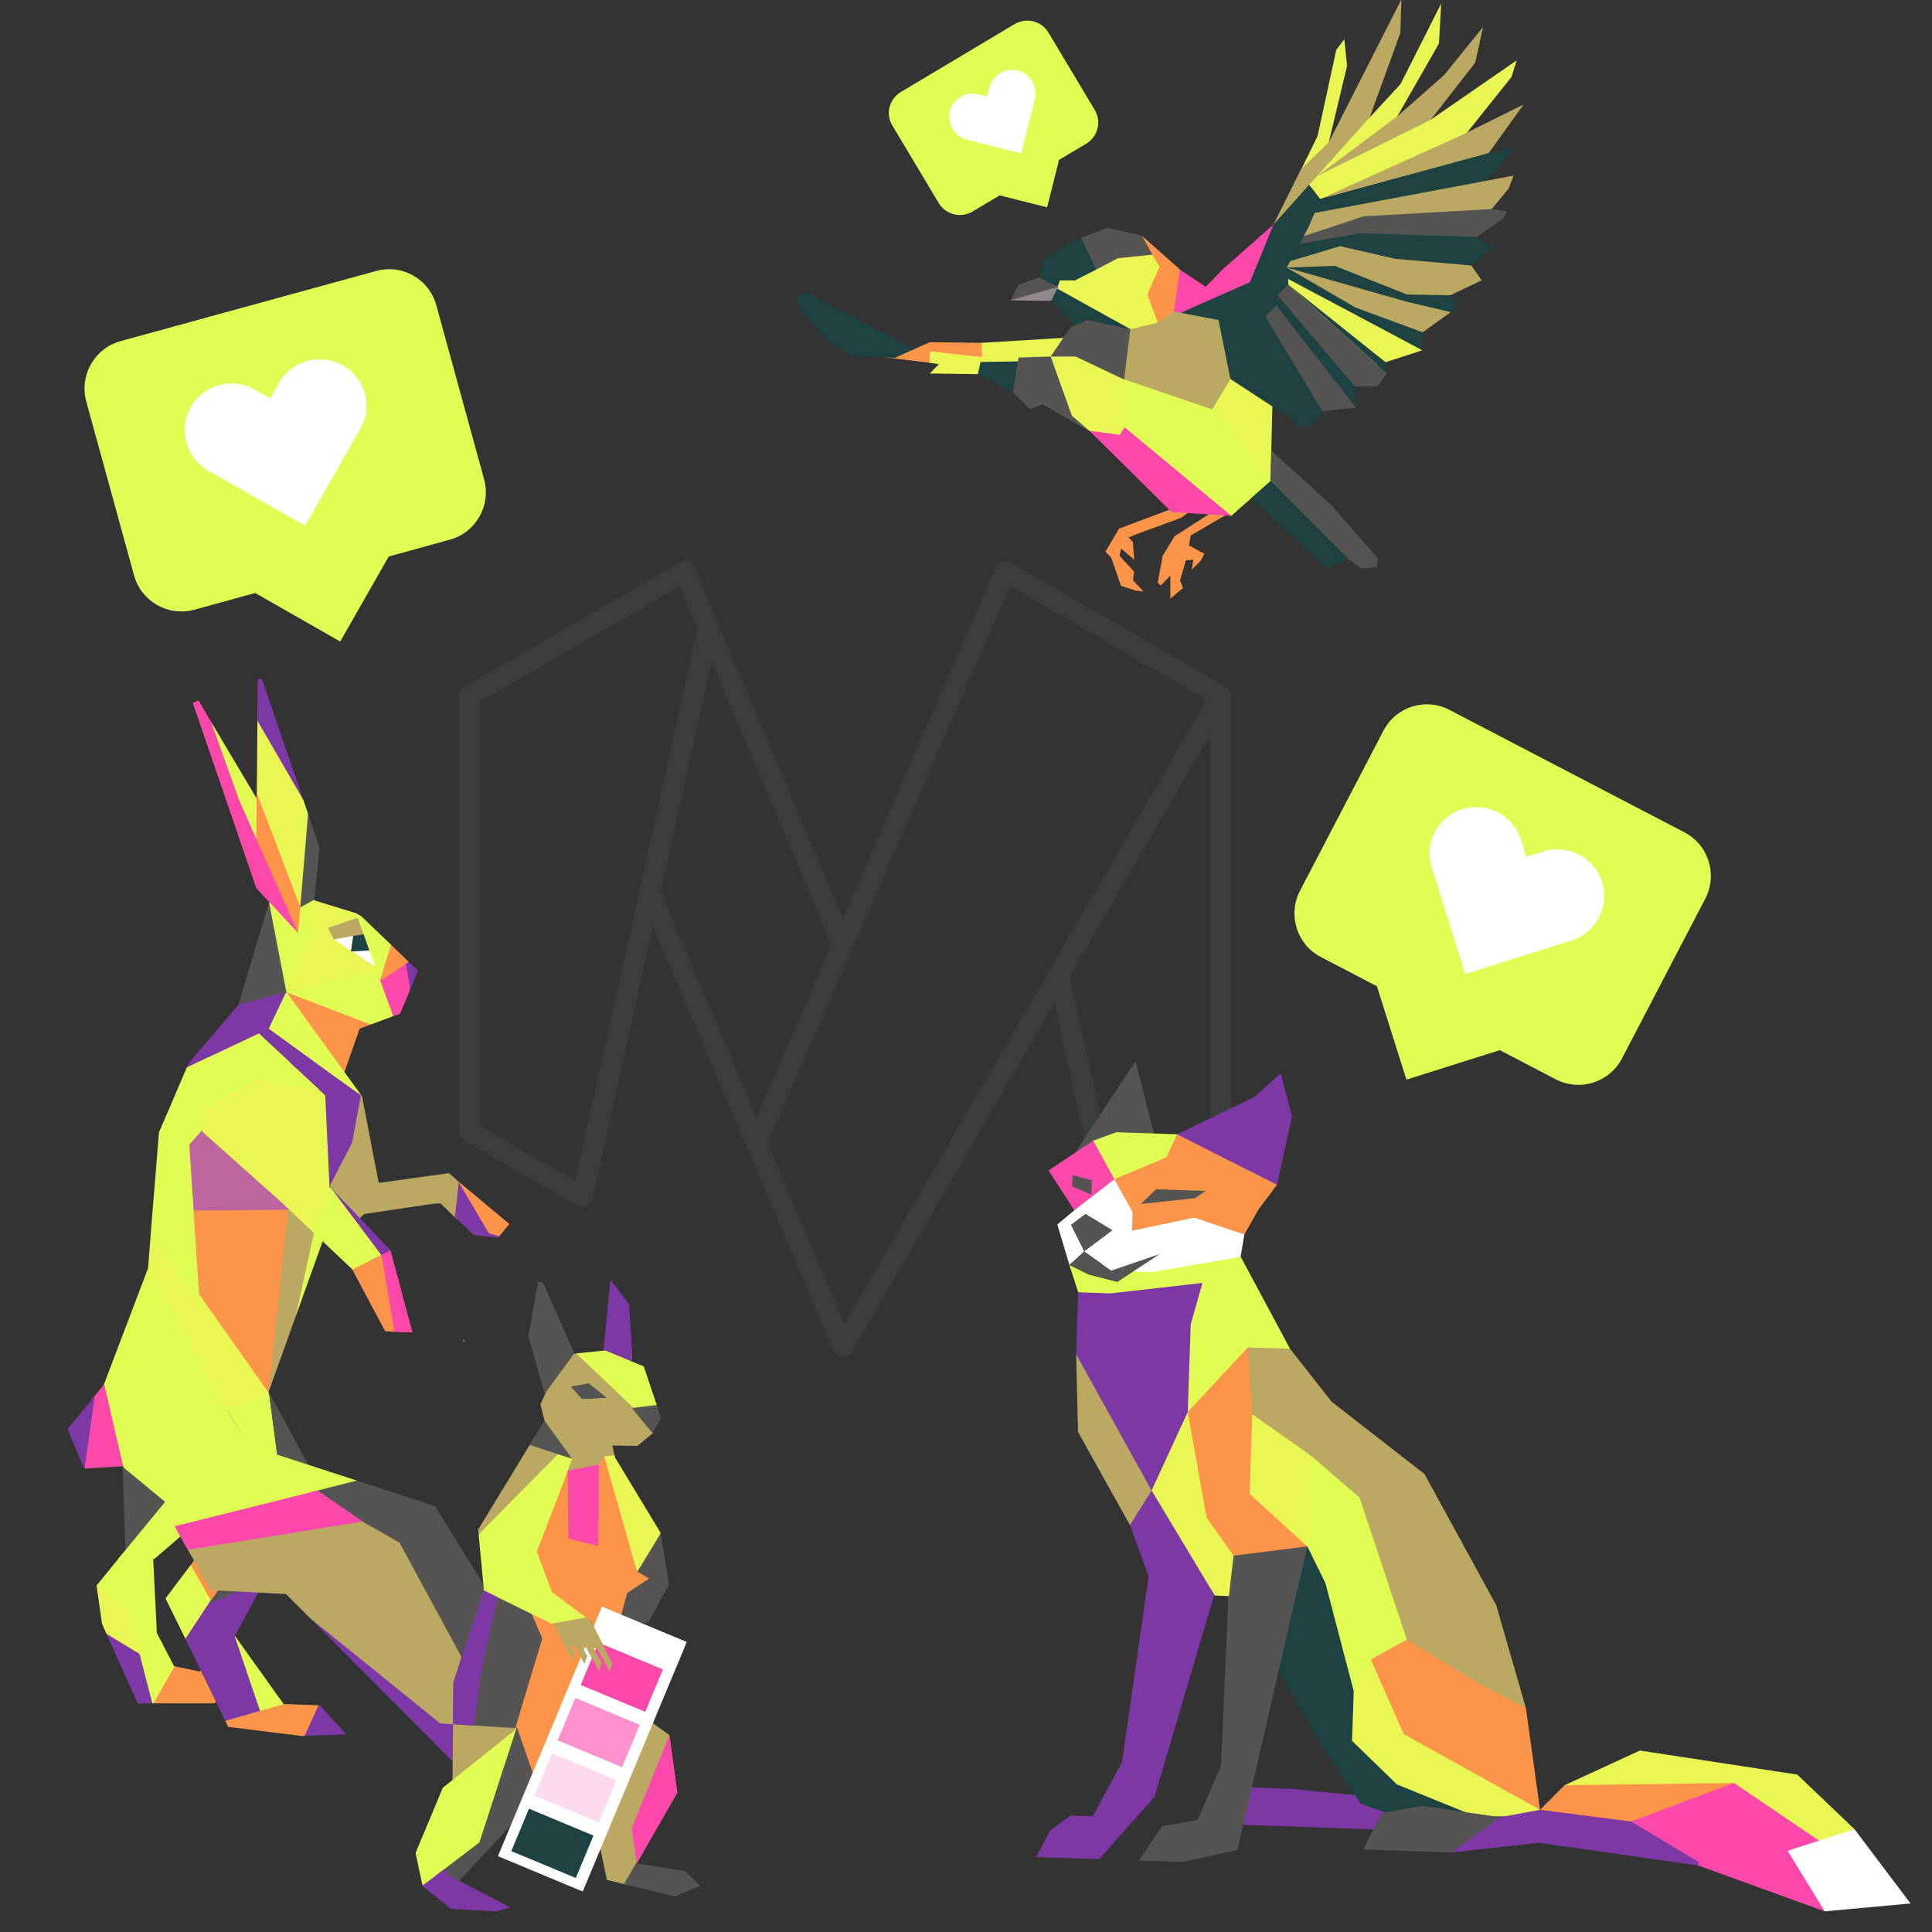 <?xml version="1.0" encoding="UTF-8"?><svg id="a" xmlns="http://www.w3.org/2000/svg" xmlns:xlink="http://www.w3.org/1999/xlink" viewBox="0 0 1000 1000"><rect x="0" y="0" width="1000" height="1000" fill="#333333" stroke="none"/><defs><clipPath id="b"><rect x="237.52" y="290.33" width="399.76" height="412.04" fill="none"/></clipPath></defs><polygon points="237.48 611.7 237.48 611.98 236.74 611.07 237.48 611.7" fill="#e1fc52"/><polygon points="139.27 721.2 146.51 775.63 146.33 775.72 114.21 724.78 113.2 722.85 139.27 721.2" fill="#e1fc52"/><polygon points="146.51 775.63 146.43 775.72 146.33 775.72 146.51 775.63" fill="#e4f2b9"/><polygon points="237.48 611.98 236.74 631.25 228.01 622.9 232.51 607.49 236.74 611.07 237.48 611.98" fill="#baa863"/><polygon points="237.48 611.98 258.31 639.98 257.85 640.61 245.27 639.33 235.45 629.88 237.48 611.98" fill="#7e38a6"/><polygon points="263.63 633.54 258.31 639.98 252.98 638.23 237.48 611.98 237.48 611.7 263.63 633.54" fill="#fc9549"/><polygon points="216.36 502.48 212.33 512.12 208.75 497.9 211.59 497.9 216.36 502.48" fill="#7e38a6"/><polygon points="235.45 609.87 228.01 622.9 214.71 622.9 214.99 610.51 214.71 609.68 231.78 607.3 231.96 607.02 235.45 609.87" fill="#baa863"/><polygon points="210.12 498.81 199.1 509.83 194.79 506.16 202.41 489 211.59 497.9 210.12 498.81" fill="#fc9549"/><polygon points="210.12 498.81 212.33 512.12 207.09 524.7 203.51 525.98 191.86 508.54 196.81 506.89 197.73 507.26 210.12 498.81" fill="#fd48ab"/><polygon points="196.17 612.25 214.71 609.68 214.99 610.51 227.46 622.35 227.19 622.62 188.73 628.32 184.7 631.8 171.39 615.01 170.84 614.28 170.84 613.81 174.6 583.71 186.81 567.01 187.26 567.29 187.36 567.37 195.81 611.15 196.17 612.25" fill="#baa863"/><polygon points="194.24 500.37 187.26 489 183.97 484.5 184.24 472.66 187.08 474.3 202.41 489 196.81 506.89 196.72 507.26 194.79 501.84 194.24 500.37" fill="#e1fc52"/><polygon points="196.72 507.26 203.51 525.98 191.86 530.3 135.51 521.3 179.19 495.51 198.28 502.31 196.72 507.26" fill="#e1fc52"/><polygon points="148.25 513.5 148.17 513.41 155.51 482.93 158.17 456.96 169.74 480.27 174.6 485.32 185.16 490.09 187.26 489 194.24 500.37 194.79 501.84 194.24 501.94 148.62 513.68 148.25 513.5" fill="#eaf654"/><polygon points="190.11 489 194.24 500.37 182.21 492.48 190.11 489" fill="#fff"/><polygon points="188.18 483.58 191.21 491.93 182.21 492.48 181.48 491.93 181.76 491.47 180.76 485.32 179.92 482.93 188.18 483.58" fill="#1e4141"/><polygon points="185.16 475.04 188.18 483.58 182.68 484.5 177.63 488.26 172.77 486.24 168.72 478.25 185.16 475.04" fill="#baa863"/><polygon points="160.93 483.21 162.67 466.04 184.24 472.66 185.16 475.04 169.74 480.27 160.93 483.3 160.93 483.21" fill="#eaf654"/><polygon points="186.16 532.41 177.26 557.83 148.35 513.68 148.62 513.68 191.86 530.3 186.16 532.41" fill="#fc9549"/><polygon points="182.68 484.5 182.77 484.87 181.76 491.47 181.48 491.93 172.77 486.24 182.68 484.5" fill="#fff"/><polygon points="187.36 567.37 187.36 567.37 187.26 567.29 187.36 567.37" fill="#37145c"/><polygon points="187.26 567.29 186.81 567.01 186.9 566.82 187.26 567.29" fill="#e1fc52"/><polygon points="186.9 566.82 186.81 567.01 186.81 566.92 186.9 566.74 186.9 566.82" fill="#e1fc52"/><polygon points="178.27 554.9 186.9 566.74 186.81 566.92 179.92 573.16 162.67 555.62 132.84 531.3 147.98 513.78 148.35 513.68 178.27 554.9" fill="#e1fc52"/><polygon points="186.81 566.92 186.81 567.01 179.19 589.13 186.81 566.92" fill="#fff"/><polygon points="174.6 572.42 174.14 572.33 168.36 566.92 167.81 555.26 168.72 553.98 186.81 566.92 182.21 591.52 170.84 613.54 174.6 572.42" fill="#7e38a6"/><polygon points="159.46 421.26 165.42 438.7 162.67 465.67 155.14 473.39 150.92 471.64 159.46 421.26" fill="#555452"/><polygon points="159.46 421.26 155.42 469.53 132.84 419.79 133.3 366.83 157.07 414.19 159.46 421.26" fill="#eaf654"/><polygon points="135.59 351.6 157.07 414.19 133.2 372.98 133.39 351.23 135.59 351.6" fill="#7e38a6"/><polygon points="155.51 469.62 162.67 465.67 162.67 466.04 160.93 483.21 160.93 483.3 148.17 513.41 139.27 500.37 139.27 467.06 139.36 466.88 149.27 469.62 155.42 469.72 155.51 469.62" fill="#e1fc52"/><polygon points="179.92 568.01 170.84 613.54 170.66 614.09 170.56 614 168.36 566.92 174.97 564.43 179.92 568.01" fill="#7e38a6"/><polygon points="155.42 469.53 155.51 469.62 155.42 469.72 155.42 469.53" fill="#fff"/><polygon points="155.42 469.72 154.32 482.93 129.35 437.5 132.84 413.27 132.84 410.24 155.42 469.53 155.42 469.72" fill="#fc9549"/><polygon points="167.81 638.23 164.05 645.03 142.66 619.33 165.61 564.43 165.69 564.43 168.36 566.92 170.56 614 170.56 614.18 170.56 614.46 167.81 638.23" fill="#eaf654"/><polygon points="182.21 656.87 182.4 657.05 182.31 657.05 182.21 656.87" fill="#f9fedc"/><polygon points="132.65 434.2 154.32 482.93 139.36 466.88 132.65 459.72 99.79 363.8 102.74 362.52 109.25 373.62 127.15 412.45 132.65 434.2" fill="#fd48ab"/><polygon points="165.69 564.43 165.61 564.43 165.61 564.35 165.69 564.43" fill="#7e38a6"/><polygon points="104.48 585.18 97.97 569.03 137.89 557.09 165.61 564.43 149.27 625.65 139.27 625.83 104.66 585.73 104.48 585.18" fill="#eaf654"/><polygon points="134.59 529.2 162.85 549.66 144.77 555.08 134.04 534.88 134.59 529.2" fill="#7e38a6"/><polygon points="171.39 615.01 170.74 614.46 170.84 614.28 171.39 615.01" fill="#142e2e"/><polygon points="170.66 614.09 170.84 613.54 170.84 613.81 170.74 614.18 170.66 614.09" fill="#142e2e"/><polygon points="170.74 614.18 170.84 613.81 170.84 614.28 170.74 614.18" fill="#7e38a6"/><polygon points="170.84 614.28 170.74 614.46 170.66 614.28 170.74 614.18 170.84 614.28" fill="#142e2e"/><polygon points="170.66 614.09 170.66 614.28 170.56 614.18 170.56 614 170.66 614.09" fill="#fc9549"/><polygon points="170.66 614.28 170.66 614.28 170.56 614.55 170.56 614.46 170.66 614.28" fill="#e1fc52"/><polygon points="170.66 614.28 170.56 614.46 170.56 614.18 170.66 614.28" fill="#fc9549"/><polygon points="109.25 373.62 132.84 413.27 132.65 434.2 123.66 413.82 109.25 373.62" fill="#e1fc52"/><polygon points="148.62 513.68 148.35 513.68 148.17 513.5 148.25 513.5 148.62 513.68" fill="#7e38a6"/><polygon points="148.17 513.5 148.35 513.68 147.98 513.78 148.07 513.5 148.17 513.5" fill="#7e38a6"/><polygon points="148.17 513.41 148.17 513.5 148.07 513.5 148.17 513.41" fill="#e1fc52"/><polygon points="123.66 519.83 123.48 519.83 139.27 467.06 147.62 510.47 148.17 513.41 135.51 521.3 123.66 519.83" fill="#555452"/><polygon points="123.66 519.83 148.07 513.5 147.98 513.78 123.39 520.1 123.66 519.83" fill="#7e38a6"/><polygon points="139.27 539.75 96.68 552.51 98.15 549.75 123.39 520.1 123.39 520.1 147.98 513.78 139.09 532.41 139.27 539.75" fill="#7e38a6"/><polygon points="134.04 534.88 153.03 552.59 135.51 557.83 101.18 550.4 134.04 534.88" fill="#e1fc52"/><polygon points="169.74 634.83 153.12 681.18 157.8 633.64 169.74 634.83" fill="#e1fc52"/><polygon points="162.4 638.14 162.76 637.22 162.48 638.23 162.4 638.14" fill="#e1fc52"/><polygon points="162.4 638.14 162.48 638.23 153.12 681.18 139.09 720.28 141.83 635.66 149.27 625.65 162.4 638.14" fill="#baa863"/><polygon points="104.66 585.73 146.88 623.36 149.27 625.65 149.09 626.2 102.46 633.09 88.42 592.43 104.29 585.36 104.66 585.73" fill="#be659f"/><polygon points="149.09 626.2 139.09 720.28 139.17 721.11 100.16 681.18 103.29 673.84 90.63 626.67 149.09 626.2" fill="#fc9549"/><polygon points="135.51 557.83 102.55 574.81 98.33 551.77 107.97 547.19 135.51 557.83" fill="#e1fc52"/><polygon points="134.59 782.7 146.51 775.63 139.27 721.2 139.27 721.2 139.54 721.2 163.32 765.16 162.4 790.22 136.78 818.12 110.44 830.24 109.07 828.31 108.7 827.66 134.59 782.7" fill="#555452"/><polygon points="123.66 519.83 123.39 520.1 123.39 520.1 123.48 519.83 123.66 519.83" fill="#7e38a6"/><polygon points="165.51 882.64 179.19 897.69 155.97 898.53 164.87 882.64 165.51 882.64" fill="#7e38a6"/><polygon points="76.76 656.22 76.67 656.03 77.87 640.61 103.02 669.81 139.17 721.11 139.27 721.2 109.07 733.77 76.76 656.22" fill="#eaf654"/><polygon points="144.49 878.88 146.79 882.09 146.79 882.01 164.87 882.64 157.62 898.53 156.43 898.61 155.97 898.53 130.36 886.77 144.49 878.88" fill="#fc9549"/><polygon points="146.33 775.72 146.43 775.72 106.04 832.9 98.7 810.04 107.42 798.38 122.56 784.25 146.33 775.72" fill="#fc9549"/><polygon points="51.89 720.28 53.91 716.25 76.58 656.58 76.76 656.22 113.2 722.85 113.02 722.85 114.21 724.78 146.33 775.72 107.69 798.67 107.42 798.38 108.79 796.56 100.08 789.39 82.45 779.49 63.73 759.39 63.73 758.92 51.89 720.28" fill="#e1fc52"/><polygon points="98.33 551.77 96.68 552.51 97.69 550.3 98.15 549.75 101.18 550.4 98.33 551.77" fill="#7e38a6"/><polygon points="155.97 898.53 118.07 893.84 116.6 890.72 136.78 881.64 155.97 898.53" fill="#fc9549"/><polygon points="104.29 585.36 97.97 592.43 80.16 612.35 82.27 586.1 88.42 571.87 101.26 563.88 104.48 585.18 104.29 585.36" fill="#e1fc52"/><polygon points="101.18 550.4 101.26 568.01 88.42 571.87 96.68 552.51 101.18 550.4" fill="#e1fc52"/><polygon points="136.51 818.4 136.78 818.58 122.01 845.93 121.18 846.21 119.89 848.23 108.7 831.79 110.44 829.13 136.78 818.12 136.51 818.4" fill="#7e38a6"/><polygon points="146.79 882.01 146.79 882.09 128.62 887.23 121.28 846.29 146.79 882.01" fill="#e1fc52"/><polygon points="97.5 584.63 100.16 626.57 78.96 626.67 80.16 612.35 97.5 584.63" fill="#e1fc52"/><polygon points="99.61 618.31 103.29 673.84 103.19 673.84 77.87 640.61 78.96 626.67 99.61 618.31" fill="#e1fc52"/><polygon points="130.36 886.77 116.6 890.72 111.91 881.09 104.02 864.84 95.95 848.23 108.7 827.66 121.28 846.29 134.59 885.58 130.36 886.77" fill="#7e38a6"/><polygon points="108.7 827.66 109.07 828.31 108.79 828.68 108.7 828.77 108.7 828.86 95.95 848.23 85.66 827.3 98.7 810.04 108.7 827.66" fill="#e1fc52"/><polygon points="79.33 806.93 61.07 807.01 64.93 802.33 81.17 774.99 84.84 771.78 100.08 789.39 90.53 797.75 79.88 806.93 79.33 806.93" fill="#e1fc52"/><polygon points="86.68 861.07 90.34 862.45 103.1 865.12 104.02 864.84 111.91 881.09 110.44 881.64 79.42 881.64 86.68 861.07" fill="#fc9549"/><polygon points="63.73 759.39 85.48 777.37 85.39 777.46 64.93 802.33 63.45 759.1 63.73 759.39" fill="#555452"/><polygon points="81.17 845.2 90.07 862.36 90.26 862.63 79.42 881.64 76.67 881.64 72.27 856.12 66.11 832.9 81.08 844.92 81.17 845.2" fill="#e1fc52"/><polygon points="81.08 844.92 72.54 857.22 50.33 820.24 63.36 804.27 79.33 806.93 79.33 807.48 81.17 845.02 81.08 844.92" fill="#e1fc52"/><polygon points="81.08 844.92 81.17 845.02 81.17 845.2 81.08 844.92" fill="#e4f2b9"/><polygon points="53.54 717.07 53.99 716.61 63.73 758.92 43.72 760.11 47.2 724.69 53.54 717.07" fill="#fd48ab"/><polygon points="71.72 854.19 78.87 881.64 71.25 881.64 55.1 845.66 71.72 854.19" fill="#7e38a6"/><polygon points="66.11 832.9 74.1 857.22 55.1 845.66 52.8 840.42 49.96 820.6 50.33 820.24 66.11 832.9" fill="#eaf654"/><polygon points="49.04 722.58 43.72 760.11 43.54 760.11 34.91 739.64 49.04 722.58" fill="#7e38a6"/><polygon points="205.71 660.71 213.52 689.72 212.33 689.63 201.49 689.17 197.55 649.88 205.71 660.71" fill="#fd48ab"/><polygon points="203.51 685.31 212.33 689.63 204.25 689.26 203.51 685.31" fill="#fd48ab"/><polygon points="203.51 685.31 204.25 689.26 199.38 689.07 182.31 657.05 179.92 652.37 197.36 649.61 197.55 649.88 203.51 685.31" fill="#fc9549"/><polygon points="197.55 649.88 194.89 646.12 202.13 647.22 207.64 667.87 197.55 649.88" fill="#fd48ab"/><polygon points="202.04 647.04 202.13 647.22 191.86 652.37 171.39 615.01 186.26 630.52 202.04 647.04" fill="#7e38a6"/><polygon points="170.56 614.55 170.66 614.28 170.74 614.46 171.39 615.01 197.36 649.61 182.4 657.05 182.21 656.87 166.98 642.45 162.48 638.23 162.76 637.22 170.56 614.46 170.56 614.55" fill="#e1fc52"/><polygon points="159.46 550.67 165.69 564.43 165.61 564.43 123.12 556.27 153.03 552.59 159.46 550.67" fill="#e1fc52"/><polygon points="165.69 564.43 165.61 564.35 150.19 550.03 162.85 549.66 168.72 553.98 174.6 560.95 168.36 566.92 165.69 564.43" fill="#7e38a6"/><polygon points="117.35 730.96 139.47 762.25 117.35 761.15 115.24 731.51 117.35 730.96" fill="#e1fc52"/><polygon points="240.02 693.4 240.6 694.27 239.52 694.08 240.02 693.4" fill="#fc9549"/><rect x="26.7" y="662.85" width="545.38" height="325.12" transform="translate(-24.35 9.25) rotate(-1.7)" fill="none"/><polygon points="90.34 790.01 88.11 790.59 143.56 752.97 184.69 766.33 163.64 783.47 90.34 790.01" fill="#e1fc52"/><polygon points="148.04 825.09 109.06 823.04 90.34 790.01 187.51 781.92 215.68 793.8 247.74 853.06 238.29 875.67 234.48 892.43 226.39 899.25 160.51 837.57 149.12 826.16 149.12 826.16 148.04 825.09" fill="#baa863"/><polygon points="227.86 892.04 245.3 893.21 234.29 911.73 160.51 837.57 227.86 892.04" fill="#7e38a6"/><polygon points="161 772.36 184.69 766.33 225.13 779.57 250.18 820.02 253.68 822.16 257.39 826.65 241.8 863.09 206.81 798.48 161 772.36" fill="#555452"/><polygon points="252.52 898.47 266.65 894.47 267.33 894.57 250.47 954.32 231.95 970.59 218.69 975.95 215.09 959.1 229.23 925.28 234.19 921.37 252.52 898.47" fill="#e1fc52"/><polygon points="280.49 927.32 233.8 977.8 229.32 974.1 225.61 970.78 248.13 953.64 267.33 894.57 267.72 894.57 279.71 925.28 280.49 927.32" fill="#555452"/><polygon points="234.59 883.66 266.65 894.47 266.35 895.65 234.19 921.37 234.29 911.73 234.59 883.66" fill="#baa863"/><polygon points="252.81 824.41 269.76 829.08 288.38 850.52 267.13 893.11 266.65 894.47 234.48 892.43 234.69 870.89 238.87 857.73 250.08 823.14 250.47 823.24 252.81 824.41" fill="#555452"/><polygon points="292.87 753.95 247.74 794.19 247.44 791.76 276.97 743.32 292.87 753.95" fill="#baa863"/><polygon points="309.14 837.57 286.63 840.29 285.75 846.14 275.22 835.42 252.81 824.41 252.81 824.31 250.18 820.02 247.74 794.19 288.77 752.68 294.42 750.82 296.76 755.31 298.61 753.56 287.02 804.53 290.81 823.34 309.14 837.57" fill="#e1fc52"/><polygon points="252.81 824.41 250.47 823.24 250.18 820.02 252.81 824.31 252.81 824.41" fill="#e1fc52"/><polygon points="267.13 893.11 267.52 894.08 267.33 894.57 266.65 894.47 267.13 893.11" fill="#fc9549"/><polygon points="267.52 894.08 267.13 893.11 280.68 847.99 275.22 835.42 285.56 840.39 286.92 841.07 304.07 843.7 313.33 853.65 316.06 853.84 320.54 853.94 320.44 879.37 320.34 880.05 316.35 886.77 292.87 924.89 282.33 925.18 278.44 925.28 267.72 894.57 267.52 894.08" fill="#fc9549"/><polygon points="267.72 894.57 267.33 894.57 267.52 894.08 267.72 894.57" fill="#555452"/><polygon points="274.15 747.9 284.57 730.85 296.66 755.21 288.77 752.68 274.15 747.9" fill="#555452"/><polygon points="282.33 925.18 280.49 927.32 279.71 925.28 282.33 925.18" fill="#e1fc52"/><polygon points="297.15 700.44 297.05 700.63 284.57 730.85 273.47 691.57 278.54 663.41 281.07 663.89 296.56 698.88 297.15 700.44" fill="#555452"/><polygon points="282.63 937.35 283.41 934.63 280.49 927.32 278.64 923.72 291.89 917.19 316.35 886.77 331.55 905.49 310.79 957.14 308.26 945.35 282.63 937.35" fill="#e1fc52"/><polygon points="320.24 840.58 320.64 840.58 320.54 853.94 316.06 853.84 313.33 853.65 306.11 839.42 303.19 837.17 285.65 824.02 277.86 803.16 296.27 755.11 296.86 755.5 297.24 755.41 316.15 753.27 329.61 813.1 329.7 813.78 329.99 813.39 337.89 812.81 333.5 831.04 320.64 839.32 320.24 840.58" fill="#fc9549"/><path d="M281.85,735.33l14.33,19.79-2.34,6.14,12.19,2.53,6.73-10.03,6.24,3.9-2.04-9.45,12.96.19,7.89-6.53-1.27-9.94-8.87-3.11h.29l-1.85-9.84-13.06-8.87-14.72-9.55-.97.1h-.19l-14.33,19.49-3.11,6.73,2.14,8.48h0l-.02-.03h0ZM295.59,717.69l9.16-1.56,9.06,7.31-12.48.68-5.75-6.43h.01Z" fill="#baa863"/><polygon points="286.63 840.29 286.92 841.07 285.56 840.39 286.63 840.29" fill="#fc9549"/><polygon points="304.75 716.14 313.82 723.35 301.34 724.03 295.59 717.69 304.75 716.14" fill="#555452"/><polygon points="297.15 700.44 297.24 700.63 297.05 700.63 297.15 700.44" fill="#baa863"/><polygon points="320.64 721.78 310.89 712.53 298.22 700.54 313.22 698.98 320.54 697.32 326.68 704.54 333.21 707.26 339.93 727.24 332.52 733.29 327.76 728.6 320.64 721.78" fill="#e1fc52"/><polygon points="320.74 879.56 346.46 898.08 350.56 927.9 329.31 964.25 326.38 976.05 314.11 973.02 310.79 957.14 319.17 904.32 316.35 886.77 320.34 880.05 320.74 879.56" fill="#baa863"/><polygon points="341.88 793.31 339.54 805.01 329.99 813.39 329.61 813.1 312.74 753.75 318.1 753.27 318.2 754.14 341.88 793.31" fill="#eaf654"/><polygon points="312.25 698.98 312.45 697.62 315.96 662.43 325.6 675.01 327.36 703.08 326.68 704.54 313.22 698.98 312.25 698.98" fill="#7e38a6"/><polygon points="329.61 964.54 354.55 968.45 362.54 976.15 349.29 981.61 322.98 975.17 329.31 964.25 329.61 964.54" fill="#555452"/><polygon points="329.99 813.39 341.99 793.61 346.27 820.21 335.45 839.9 320.64 840.58 320.64 839.32 324.63 824.51 335.94 817.1 329.99 813.39" fill="#555452"/><rect x="236.63" y="881.54" width="139.95" height="47.56" transform="translate(-646.99 839.97) rotate(-67.37)" fill="#fff"/><rect x="309.95" y="850.04" width="23.78" height="36.16" transform="translate(-603.28 831.14) rotate(-67.37)" fill="#fc47ab"/><rect x="297.99" y="878.7" width="23.78" height="36.16" transform="translate(-637.09 837.73) rotate(-67.37)" fill="#fd91cd"/><rect x="286" y="907.39" width="23.78" height="36.16" transform="translate(-670.95 844.32) rotate(-67.37)" fill="#fedaee"/><rect x="274.04" y="936.03" width="23.78" height="36.16" transform="translate(-704.75 850.9) rotate(-67.37)" fill="#1e4141"/><polygon points="329.99 813.39 329.7 813.78 329.61 813.1 329.99 813.39" fill="#baa863"/><polygon points="339.93 727.24 342.18 734.06 337.69 741.76 327.26 729.09 327.66 728.7 327.85 728.7 339.93 727.24" fill="#555452"/><polygon points="286.63 840.29 303.19 837.17 306.11 839.42 313.33 853.65 292.09 851.7 286.92 841.07 286.63 840.29" fill="#baa863"/><polygon points="307.48 843.6 317.03 860.95 315.57 865.14 304.94 845.66 307.48 843.6" fill="#baa863"/><polygon points="301.93 843.41 311.47 860.86 310.01 864.94 299.4 845.46 301.93 843.41" fill="#baa863"/><polygon points="294.42 839.71 303.97 857.15 302.51 861.25 291.89 841.85 294.42 839.71" fill="#baa863"/><polygon points="289.94 841.27 297.54 855.88 296.17 859.4 287.89 843.11 289.94 841.27" fill="#baa863"/><polygon points="293.84 761.26 294.13 796.34 309.72 800.23 309.92 758.03 293.84 761.26" fill="#fd48ab"/><polygon points="164.42 771.48 90.34 790.01 97.26 802.19 187.71 787.57 164.42 771.48" fill="#fd48ab"/><polygon points="350.56 927.9 329.61 964.54 326.97 946.33 346.46 898.18 350.56 927.9" fill="#fd48ab"/><polygon points="250.47 823.24 234.69 870.89 234.48 892.43 245.3 893.21 249.21 864.36 257.39 826.65 250.47 823.24" fill="#7e38a6"/><polygon points="264.12 987.25 256.9 989.3 233.12 988.04 233.12 987.75 218.69 976.24 218.69 975.95 229.71 967.67 231.95 970.59 237.7 973.52 264.12 987.25" fill="#7e38a6"/><g clip-path="url(#b)"><path d="M626.5,582.42l-49.45,28.55-23.34-105.4,23.16-39.89,49.64-85.5v202.23h0ZM624.52,362.14l-30.73,52.93-50.46,86.91h0l-106.25,183.01-39.68-93.2,125.44-288.36,101.67,58.72h.01ZM430.38,488.99l-38.78,89.15-49.66-116.67,26.38-119,62.06,146.51h0ZM361.03,325.23l-30.01,135.54c-.04.17-.05.36-.08.54l-33.2,149.74-49.45-28.55v-219.12l103.66-59.91,9.08,21.78h.01ZM637.26,585.52v-225.33c0-.06-.01-.12-.01-.18,0-.13-.02-.26-.03-.4-.02-.21-.05-.4-.1-.59-.01-.08-.01-.14-.03-.22-.01-.05-.04-.11-.06-.16-.06-.21-.14-.4-.23-.59-.04-.11-.09-.22-.14-.31-.13-.26-.28-.5-.45-.72-.04-.05-.09-.11-.13-.16-.17-.23-.37-.43-.58-.62-.09-.08-.18-.15-.28-.23-.16-.13-.32-.25-.51-.37-.05-.03-.1-.08-.14-.11l-111.57-64.43c-1.33-.77-2.92-.93-4.38-.45s-2.64,1.56-3.25,2.96l-79.07,181.76-64.62-152.57h0l-12.15-29.14c-.59-1.43-1.78-2.53-3.24-3.03-1.47-.5-3.08-.34-4.42.44l-111.66,64.54c-1.67.96-2.69,2.74-2.69,4.66v225.33c0,1.92,1.03,3.7,2.69,4.66l58.52,33.78c.83.48,1.76.72,2.69.72.74,0,1.47-.15,2.17-.45,1.57-.69,2.71-2.09,3.09-3.76l31.26-141,48.65,114.29v.03l44.79,105.22c.8,1.87,2.58,3.14,4.62,3.27h.34c1.91,0,3.69-1.02,4.66-2.68l104.73-180.38,22.4,101.15c.37,1.68,1.51,3.07,3.09,3.76.69.3,1.43.45,2.17.45.93,0,1.86-.24,2.69-.72l58.52-33.78c1.67-.96,2.69-2.74,2.69-4.66" fill="#3b3c3c"/></g><path d="M194.79,140.23l-132.35,36.33c-13.48,3.69-21.43,17.59-17.82,31.14l24.75,90.09c3.69,13.48,17.59,21.43,31.14,17.82l31.57-8.68,44.02,25.12,25.12-44.02,31.57-8.68c13.48-3.69,21.43-17.59,17.82-31.14l-24.75-90.09c-3.69-13.62-17.6-21.58-31.07-17.88h.01Z" fill="#e1fc52"/><path d="M186.42,221.97c6.78-11.54,2.69-26.24-9-32.88-11.62-6.55-26.4-2.54-33.03,9l-4.56,8.07-8.07-4.56c-11.62-6.55-26.4-2.54-33.03,9h0c-6.55,11.62-2.54,26.4,9,33.03l8.07,4.56,42.1,23.97,23.97-42.1,4.56-8.07h-.01Z" fill="#fff"/><path d="M716.02,378.31l-43.19,82.83c-6.39,12.48-1.55,27.75,10.84,34.2l29.03,15.15,15.27,48.33,48.33-15.27,29.03,15.15c12.48,6.39,27.75,1.55,34.2-10.84l43.19-82.83c6.39-12.48,1.55-27.75-10.84-34.2l-121.71-63.43c-12.39-6.45-27.67-1.6-34.14,10.93h0Z" fill="#e1fc52"/><path d="M741.09,449.05l2.76,8.86,14.54,46.21,46.21-14.54,8.86-2.76c12.67-4.04,19.71-17.65,15.75-30.38h0c-4.04-12.67-17.65-19.71-30.38-15.75l-8.86,2.76-2.76-8.86c-4.04-12.67-17.65-19.71-30.38-15.75-12.82,4.02-19.93,17.54-15.73,30.24h0v-.02h-.01Z" fill="#fff"/><polygon points="616.93 263.97 611.25 268.05 587.2 276.86 579.47 273.53 606.63 263.33 616.93 263.97" fill="#fc9549"/><polygon points="587.3 276.95 581.29 279.32 579.47 287.69 586.99 295.85 586.44 300.47 572.17 285.55 579.36 273.42 587.3 276.95" fill="#fc9549"/><polygon points="591.92 306.16 588.06 305.73 580.22 303.26 575.07 288.34 591.92 306.16" fill="#fc9549"/><polygon points="582.04 275.99 586.34 280.5 587.09 289.73 577.75 281.79 582.04 275.99" fill="#fc9549"/><polygon points="637.11 265.04 616.29 277.17 614.46 287.69 601.8 287.69 607.92 277.6 627.98 264.73 637.11 265.04" fill="#fc9549"/><polygon points="623.48 286.62 614.35 281.79 613.17 290.06 617.68 289.73 616.83 294.89 621.44 290.28 623.48 286.62" fill="#fc9549"/><polygon points="601.8 287.58 599.22 301.65 600.82 303.04 605.77 297.9 605.77 309.81 612.32 304.33 610.81 300.47 614.46 287.58 601.8 287.58" fill="#fc9549"/><polygon points="501.32 181.2 527.18 182.49 527.18 204.39 506.14 193.55 501.32 181.2" fill="#1e4141"/><polygon points="552.09 186.67 481.24 187.76 454.19 183.14 508.08 177.45 550.59 174.87 552.09 186.67" fill="#eaf654"/><polygon points="636.89 196.12 658.58 210.3 657.62 248.83 581.83 196.45 636.89 196.12" fill="#eaf654"/><polygon points="697.23 34.14 686.6 78.57 673.61 87.48 681.98 70.42 691.65 25.77 695.83 20.29 697.23 34.14" fill="#eaf654"/><polygon points="687.79 73.64 673.4 87.59 659.12 116.25 707.43 64.94 724.82 17.06 725.36 -.32 687.79 73.64" fill="#baa863"/><polygon points="744.79 22.55 720.85 64.41 681.45 91.46 707.32 62.58 724.93 43.48 745.97 1.82 744.79 22.55" fill="#eaf654"/><polygon points="763.57 32.42 734.48 69.77 681.77 91.14 723.1 60.33 747.36 38.97 767.64 13.95 763.57 32.42" fill="#baa863"/><polygon points="782.36 39.82 752.09 77.72 683.28 103.05 677.58 95.65 681.77 91.14 740.28 62.15 785.04 31.24 782.36 39.82" fill="#eaf654"/><polygon points="788.59 54.11 756.7 69.88 683.28 103.05 765.4 86.41 788.59 54.11" fill="#baa863"/><polygon points="769.58 93.5 674.68 116.25 683.39 102.95 770.55 79.22 784.18 75.79 769.58 93.5" fill="#1e4141"/><polygon points="680.38 110.24 674.68 122.27 705.82 116.36 772.15 108.21 780.86 97.58 783.43 90.92 680.38 110.24" fill="#baa863"/><polygon points="772.15 108.21 705.82 111.96 673.72 122.59 672.32 126.25 703.99 126.25 764.43 122.59 778.27 113.03 779.88 109.5 772.15 108.21" fill="#555452"/><polygon points="703.99 120.76 672.65 126.25 667.82 135.26 693.37 132.04 722.88 137.62 761.43 137.4 772.8 127.86 764.43 122.59 703.99 120.76" fill="#1e4141"/><polygon points="761.54 137.4 722.35 133.98 693.58 127.42 667.82 135.15 665.99 138.38 690.68 142.78 725.36 159.73 750.58 152.86 766.9 145.13 761.54 137.4" fill="#baa863"/><polygon points="750.91 161.45 720.31 161.99 665.88 138.48 690.9 137.62 728.26 152.43 750.69 152.86 754.02 156.19 752.94 160.92 750.91 161.45" fill="#1e4141"/><polygon points="728.15 156.19 750.91 161.56 736.41 171.97 693.91 170.25 665.99 138.48 728.15 156.19" fill="#baa863"/><polygon points="701.63 159.2 665.99 138.48 663.74 147.29 735.99 181.2 736.3 171.97 701.63 159.2" fill="#1e4141"/><polygon points="666.75 147.29 666.53 144.28 736.19 181.31 709.03 190.11 666.75 147.29" fill="#eaf654"/><polygon points="650 153.61 666.75 147.29 717.74 193.12 713.12 199.99 701.31 199.99 650 153.61" fill="#555452"/><polygon points="650 158.44 656.86 147.71 701.31 199.99 701.73 210.94 650 158.44" fill="#1e4141"/><polygon points="653.53 165.63 657.62 154.26 701.84 211.04 684.35 212.76 653.53 165.63" fill="#555452"/><polygon points="634.97 161.45 650.11 155.76 684.46 212.87 678.55 220.93 672 220.93 634.97 161.45" fill="#1e4141"/><polygon points="666.85 147.29 717.84 193.23 717.09 187.43 666.85 147.29" fill="#1e4141"/><polygon points="677.58 95.65 683.28 103.05 677.47 117.12 665.99 138.48 659.12 116.36 677.58 95.65" fill="#1e4141"/><polygon points="653.53 152.86 659.12 116.25 632.82 139.45 610.81 161.99 653.53 152.86" fill="#fd48ab"/><polygon points="659.12 116.36 646.88 146.2 647.21 171.22 660.52 158.34 661.26 152.86 666.85 147.29 664.92 124.63 659.12 116.36" fill="#1e4141"/><polygon points="646.88 146.1 653.33 165.63 647.21 171.22 670.39 218.03 636.89 196.12 620.79 171.22 610.81 161.99 646.88 146.1" fill="#1e4141"/><polygon points="604.37 165.1 604.37 160.7 610.81 139.66 630.78 152.86 604.37 165.1" fill="#fd48ab"/><polygon points="596.42 131.82 562.83 152.32 593.74 177.13 607.48 161.34 610.81 139.55 590.95 121.95 596.42 131.82" fill="#fc9549"/><polygon points="590.95 121.95 573.24 117.87 559.61 123.02 562.83 144.59 581.08 146.1 596.53 131.93 590.95 121.95" fill="#555452"/><polygon points="559.61 123.02 567.34 139.55 559.61 152.32 548.66 145.13 548.76 160.7 537.5 143.63 540.5 133.98 549.94 127.96 559.61 123.02" fill="#1e4141"/><polygon points="548.66 145.13 556.39 145.13 567.34 139.55 578.61 133.65 596.42 131.82 600.19 138.05 593.85 152.43 599.32 167.14 585.05 170.47 547.05 149.43 548.66 145.13" fill="#eaf654"/><polygon points="537.7 143.63 527.29 147.29 523 155.44 545.43 152.97 547.8 148.46 537.7 143.63" fill="#555452"/><polygon points="547.8 148.46 544.15 155.76 522.89 155.44 547.8 148.46" fill="#92868f"/><polygon points="567.34 171.97 585.16 170.47 547.26 149.43 544.15 155.76 556.06 168.64 567.34 171.97" fill="#1e4141"/><polygon points="630.68 165.63 636.89 196.23 627.24 212.13 581.83 196.45 569.37 174.23 599.01 167.14 607.48 161.23 630.68 165.63" fill="#baa863"/><polygon points="562.94 165.63 585.05 170.47 581.83 196.45 554.45 199.99 543.82 184.53 554.14 169.4 562.94 165.63" fill="#555452"/><polygon points="627.13 211.8 657.73 248.94 637.33 266.98 610.81 261.5 563.79 222.96 581.29 196.23 627.13 211.8" fill="#e1fc52"/><polygon points="712.47 293.49 704.63 294.24 697.77 289.09 657.51 257 658.04 233.27 689.18 261.5 713.23 289.09 712.47 293.49" fill="#555452"/><polygon points="657.73 248.94 697.87 289.19 686.7 294.24 647.74 257.74 657.73 248.94" fill="#1e4141"/><polygon points="581.94 221.03 579.58 225 563.79 222.85 606.41 265.04 637.33 266.98 581.94 221.03" fill="#fd48ab"/><polygon points="540.07 209.12 563.68 222.85 579.58 225 581.94 221.24 581.4 196.23 556.71 184.53 543.82 184.53 540.07 209.12" fill="#eaf654"/><polygon points="543.82 184.53 554.78 215.13 563.79 222.96 540.07 209.12 533.19 211.8 524.29 202.89 527.18 185.07 543.82 184.53" fill="#555452"/><polygon points="508.29 184.86 481.24 181.96 481.24 187.76 457.09 184.86 463.42 185.07 481.24 177.13 508.08 177.45 508.29 184.86" fill="#fc9549"/><polygon points="508.08 184.86 481.24 181.96 481.24 187.76 485.97 188.5 481.24 193.33 506.14 193.66 508.08 184.86" fill="#eaf654"/><polygon points="417.58 151.36 412 153.19 414.15 160.6 429.29 177.13 441.1 184.1 463.32 185.17 473.3 180.66 417.58 151.36" fill="#1e4141"/><path d="M461.9,65.02l23.99,40.08c3.64,6.04,11.36,7.96,17.44,4.41l14.1-8.38,24.55,6.17,6.17-24.55,14.1-8.38c6.04-3.64,7.96-11.36,4.41-17.44l-23.99-40.08c-3.64-6.04-11.36-7.96-17.44-4.41l-58.93,35.16c-6.04,3.64-8.06,11.4-4.41,17.44h0v-.02h0Z" fill="#e1fc52"/><path d="M500.46,72.34l4.54,1.12,23.57,5.93,5.93-23.57,1.12-4.54c1.62-6.51-2.31-13.13-8.82-14.75h0c-6.51-1.62-13.13,2.31-14.75,8.82l-1.12,4.54-4.54-1.12c-6.51-1.62-13.13,2.31-14.75,8.82-1.52,6.48,2.42,13.09,8.82,14.75h0Z" fill="#fff"/><polyline points="710.9 946.87 640.99 944.46 646.4 925.17 668.77 925.95 706.57 929.7 725.09 938.86" fill="#7e38a6"/><polygon points="671.76 795.96 659.22 860.29 682.27 900.49 704.35 933.66 739.45 946.01 776.56 934.33 685.94 792.88 671.76 795.96" fill="#1e4141"/><polygon points="700.68 875.33 699.81 901.06 723.06 923.63 763.65 940.13 797.02 940.13 797.12 936.75 713.41 856.81 709.17 852.76 700.68 875.33" fill="#eaf654"/><polygon points="751.31 958.83 705.59 957.28 715.15 938.48 736.36 934.72 776.37 940.6 767.13 953.05 751.31 958.83" fill="#555452"/><polygon points="609.28 587.11 649.49 567.63 662.89 555.57 668.77 578.04 660.96 613.24 613.32 596.37 609.28 587.11" fill="#7e38a6"/><polygon points="584.88 789.42 594.52 816.02 580.74 912.15 565.6 940.13 554.02 939.74 543.61 947.46 536.18 961.23 568.86 962.3 597.6 929.99 628.36 825.95 597.51 764.05 584.88 789.42" fill="#7e38a6"/><polygon points="676.68 800.4 640.52 957.48 612.26 963.75 589.52 962.97 601.46 945.23 619.97 941.95 632.03 913.9 636.85 802.62 676.68 800.4" fill="#555452"/><polygon points="597.51 587.78 587.77 549.21 554.31 599.93 597.51 587.78" fill="#555452"/><polygon points="557.01 700.99 557.98 741.19 584.88 789.42 596.06 771.48 586.71 736.08 557.01 700.99" fill="#baa863"/><polygon points="667.71 698.1 689.2 725.47 737.33 762.98 774.46 830.87 789.78 884 746.68 873.78 728.16 848.61 691.62 784.87 678.22 753.15 631.55 731.45 633 687.1 667.71 698.1" fill="#baa863"/><polygon points="645.81 697.42 648.14 732.04 655.66 769.83 676.68 800.4 638.49 805.22 613.03 782.46 609.46 710.53 645.81 697.42" fill="#fc9549"/><polygon points="944.45 989.3 878.98 965.58 844.26 942.82 890.55 913.99 949.36 950.34 944.45 989.3" fill="#fd48ab"/><polygon points="614.77 730.88 624.5 785.45 638.49 805.22 636.08 826.14 628.75 825.86 596.06 771.48 604.36 730.59 614.77 730.88" fill="#eaf654"/><polygon points="558.07 668.88 557.01 700.99 596.06 771.48 614.77 730.88 633.95 659.71 558.07 668.88" fill="#7e38a6"/><polygon points="553.54 654.79 558.07 668.88 574.76 669.46 622.39 664.05 616.32 685.47 614.77 730.88 645.81 697.42 667.71 698.1 642.16 650.46 553.54 654.79" fill="#e1fc52"/><polyline points="566.27 600.32 556.05 626.44 547.27 633.78 553.54 654.79 561.17 647.76 575.13 657.69 596.35 658.46 642.16 650.46 648.61 611.41" fill="#fff"/><polygon points="576.78 610.35 586.23 627.42 585.84 637.05 618.05 630.22 644.08 638.99 651.32 626.15 660.96 613.24 609.28 587.11 587.29 596.66 576.78 610.35" fill="#fc9549"/><polygon points="565.88 590.39 542.74 605.82 556.05 626.44 582.95 605.62 565.88 590.39" fill="#fd48ab"/><polygon points="609.28 587.11 577.75 586.05 565.88 590.39 576.78 610.35 603.68 599.06 609.28 587.11" fill="#e1fc52"/><polygon points="590.47 623.17 598.38 615.55 624.03 616.42 618.52 620.18 590.47 623.17" fill="#555452"/><polygon points="564.92 618.36 565.11 610.93 555.19 608.23 554.89 614.11 564.92 618.36" fill="#555452"/><polygon points="554.31 633.97 561.84 628.28 575.82 636.76 561.17 647.76 554.31 633.97" fill="#555452"/><polygon points="553.54 654.79 561.17 647.76 575.13 657.69 600.22 649.11 578.32 663.57 563.37 659.71 553.54 654.79" fill="#555452"/><polygon points="678.22 753.15 687.48 810.34 646.79 773.22 648.14 732.04 678.22 753.15" fill="#eaf654"/><polygon points="809.83 924.02 848.79 906.08 930.27 918.52 959.87 946.77 949.46 958.06 897.49 922.86 863.73 928.64 809.83 924.02" fill="#eaf654"/><polygon points="959.87 946.77 988.9 985.24 944.45 989.3 925.25 957.97 959.87 946.77" fill="#fff"/><polygon points="765.96 871.75 709.66 837.24 709.56 858.94 726.54 897.6 797.12 936.75 789.78 884 765.96 871.75" fill="#fc9549"/><polyline points="678.22 753.15 703.68 775.13 728.16 848.61 709.56 858.94 700.68 875.33 686.02 819.4 676.68 800.4" fill="#e1fc52"/><polygon points="897.49 922.86 809.83 924.02 797.12 936.75 826.22 949.56 897.49 922.86" fill="#fc9549"/><polyline points="878.98 965.58 796.53 953.8 751.31 958.83 776.37 940.6 797.12 936.75 844.26 942.82 879.07 963.65" fill="#7e38a6"/></svg>